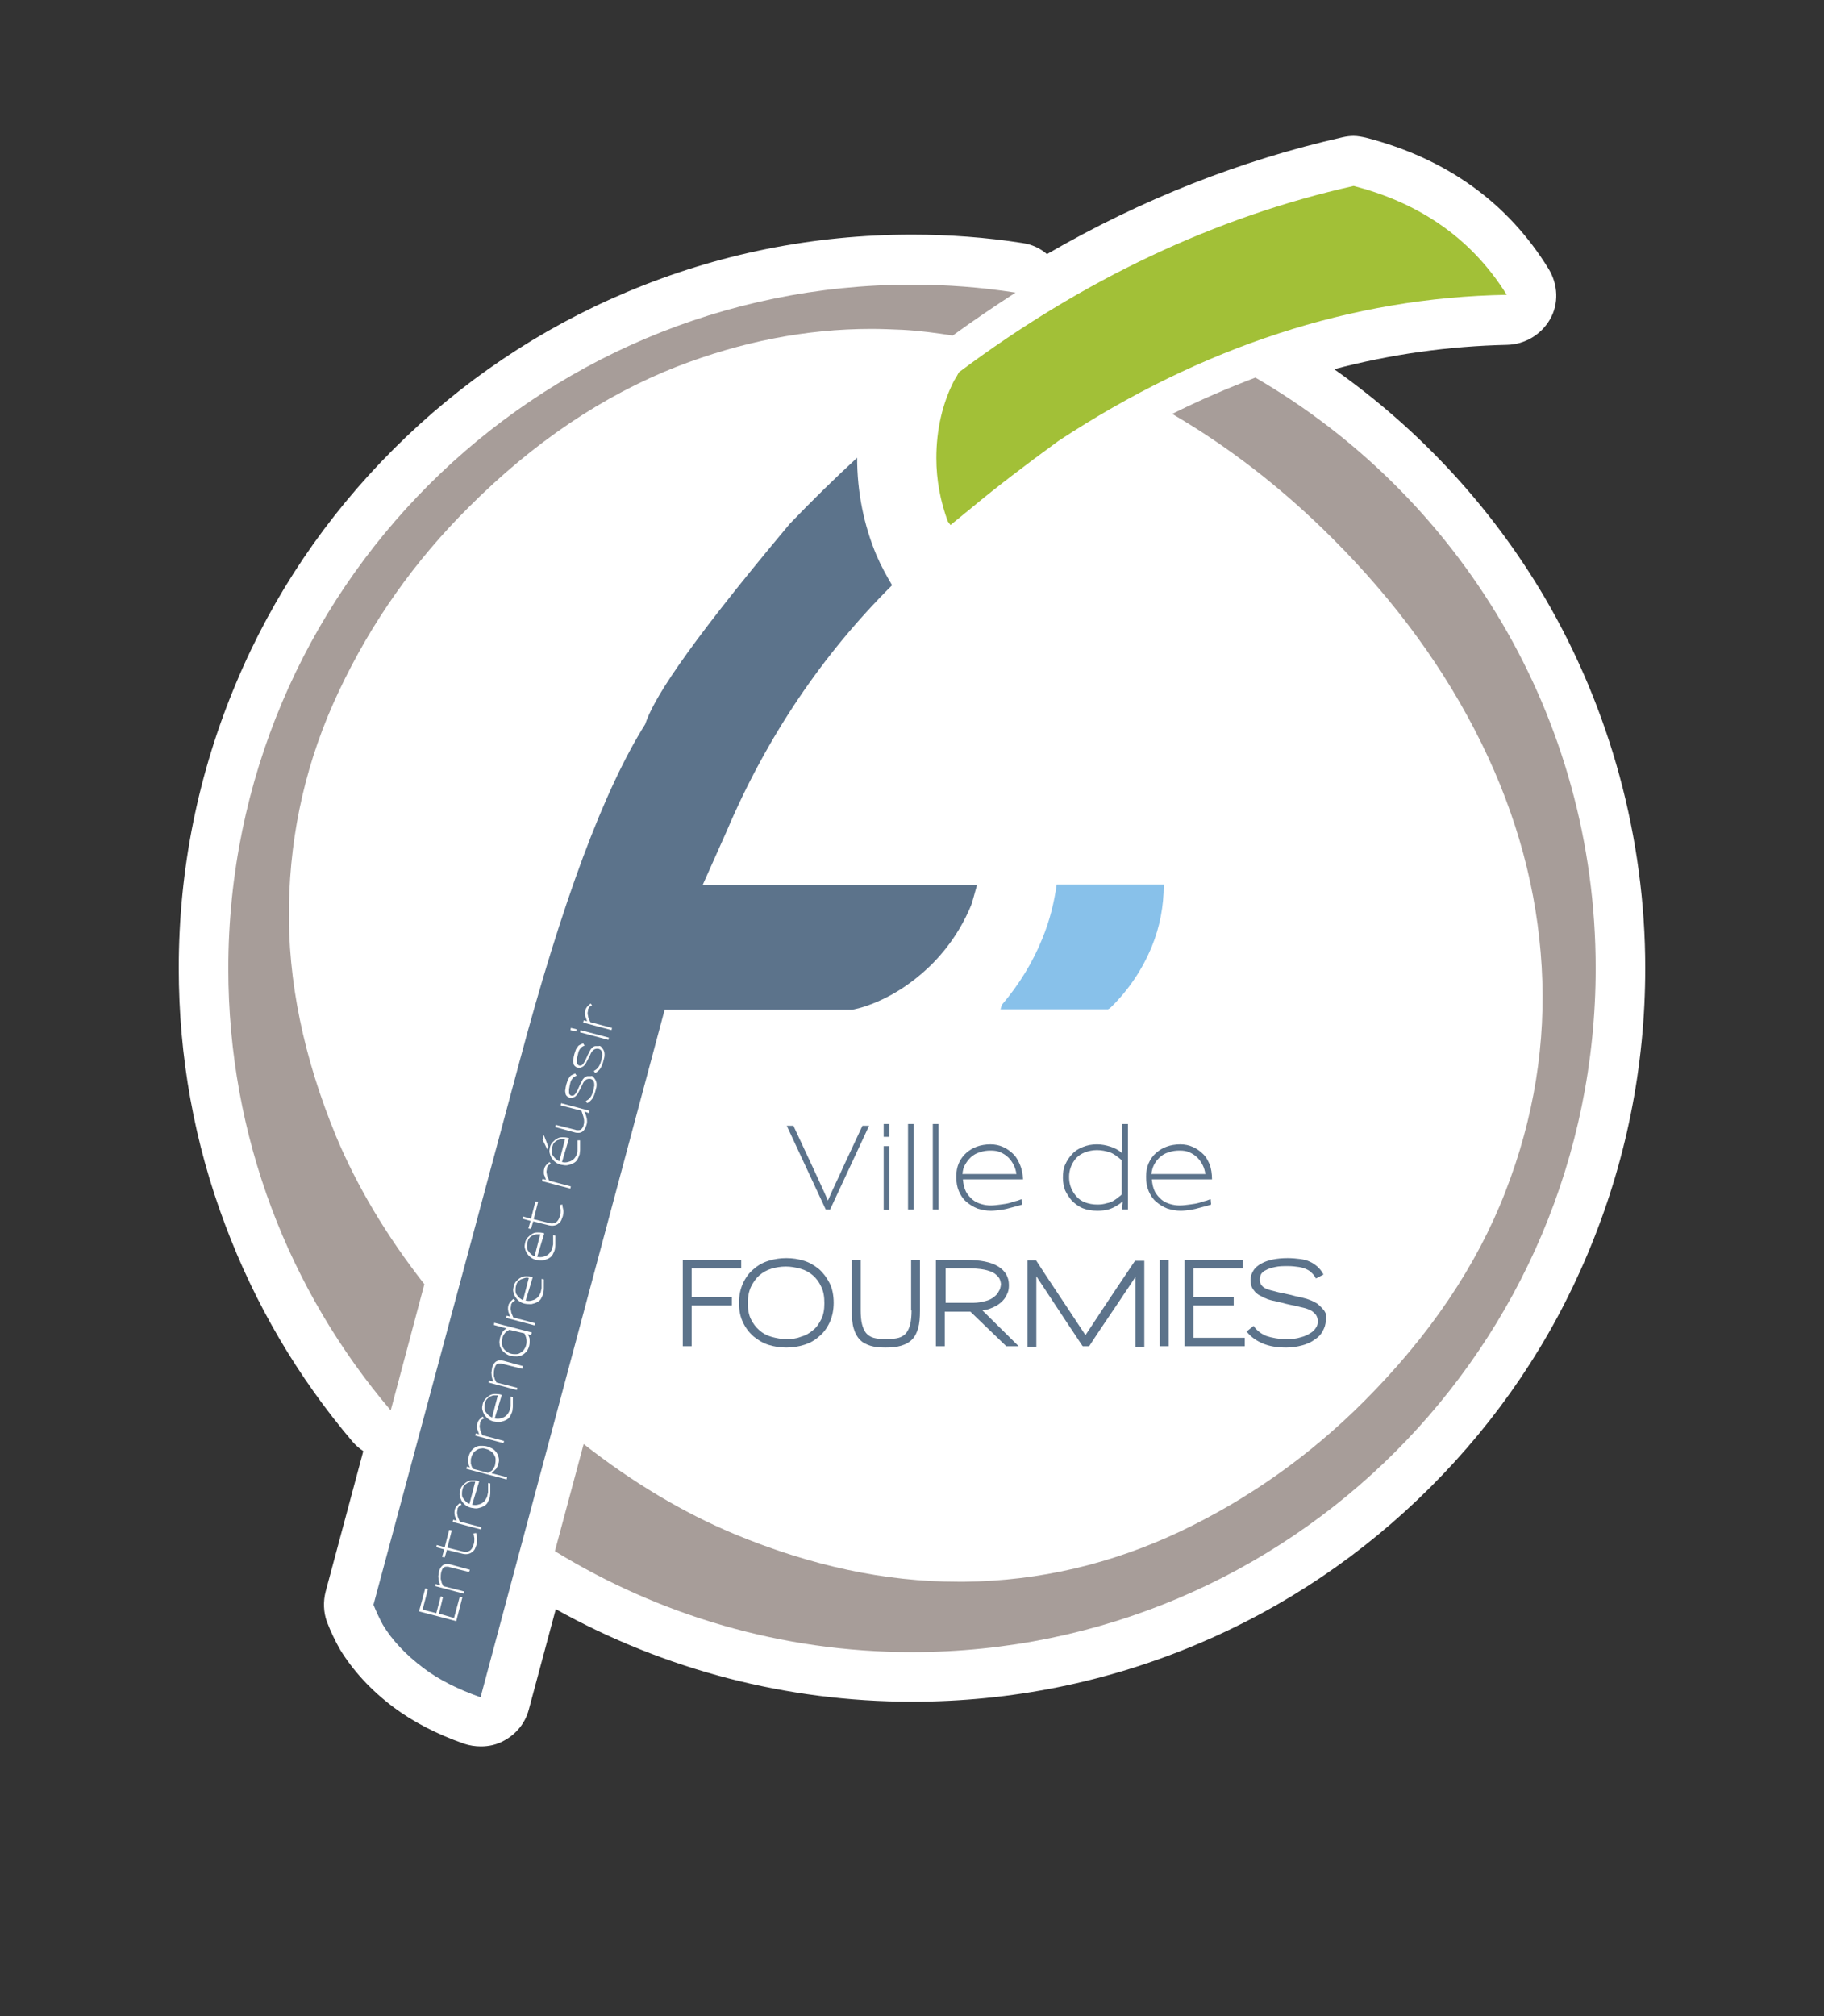<svg xmlns="http://www.w3.org/2000/svg" xmlns:xlink="http://www.w3.org/1999/xlink" id="logo_mixte" x="0px" y="0px" viewBox="0 0 412.2 455.4" style="enable-background:new 0 0 412.2 455.4;" xml:space="preserve"><rect x="0" y="0" width="412.2" height="455.4" fill="#333333" stroke="none"/>	<style type="text/css">	.st0{fill:none;}	.st1{fill:#FFFFFF;}	.st2{fill:#A79D99;}	.st3{fill:#5C738B;}	.st4{fill:#88C1EA;}	.st5{fill:#A2C037;}</style>	<polygon class="st0" points="0,117.3 121.3,0 58,0 0,56 "></polygon><path id="cartouche" class="st1" d="M349.1,135c-12-20.4-28.3-38-47.6-51.6c12.9-3.4,25.9-5.2,39.1-5.5c4-0.1,7.7-2.3,9.7-5.8 s1.8-7.8-0.3-11.3c-9.2-15-23.1-25-41.3-29.7c-0.9-0.2-1.9-0.4-2.8-0.4c-0.8,0-1.6,0.1-2.5,0.3c-23,5.2-45.4,14-66.8,26.4 c-1.5-1.3-3.4-2.2-5.5-2.5c-8.3-1.3-16.7-1.9-25-1.9c-22.4,0-44.1,4.4-64.5,13c-19.7,8.3-37.5,20.3-52.7,35.5s-27.2,32.9-35.5,52.7 c-8.6,20.4-13,42.1-13,64.5c0,20,3.5,39.5,10.5,58c6.7,17.9,16.4,34.4,28.8,49c0.7,0.8,1.5,1.5,2.4,2.1l-8.5,31.7 c-0.6,2.3-0.5,4.7,0.3,6.9c0.9,2.3,1.9,4.4,3,6.3c2.9,4.7,6.9,9.1,12.1,13c4.3,3.2,9.6,6,15.9,8.2c1.2,0.4,2.5,0.6,3.8,0.6 c1.8,0,3.6-0.4,5.2-1.3c2.8-1.5,4.8-4,5.6-7l6.1-22.7c24.6,13.7,52.2,20.9,80.5,20.9c22.4,0,44.1-4.4,64.5-13 c19.7-8.3,37.5-20.3,52.7-35.5s27.2-32.9,35.5-52.7c8.6-20.4,13-42.1,13-64.5C371.8,189.3,363.9,160.3,349.1,135z"></path><g id="cercle_1_">	<path id="gris_3_" class="st2" d="M206.1,64.3c-85.3,0-154.5,69.2-154.5,154.5c0,38.1,13.8,72.9,36.7,99.8l7.6-28.5  c-8.6-11-15.2-22.1-19.9-33.3c-7.4-17.9-11-35.3-10.7-52.2s4-33.1,11.3-48.5c7.3-15.5,17.1-29.4,29.4-41.6  c14.6-14.6,30.2-25.1,47-31.7c14.5-5.6,29.1-8.5,43.9-8.5c2.3,0,4.6,0.1,7,0.2c3.8,0.2,7.6,0.7,11.4,1.3c4.7-3.4,9.4-6.6,14.2-9.7  C221.8,64.9,214,64.3,206.1,64.3"></path>	<path id="gris_2_" class="st2" d="M283.7,85.3c-6.3,2.4-12.6,5.1-18.8,8.2c12.7,7.4,24.8,16.7,36.3,28.2  c14.3,14.3,25.5,29.7,33.6,46.2s12.6,33.3,13.6,50.5c1,17.1-1.7,34.1-8.2,50.8c-6.5,16.8-17.2,32.6-32,47.4  c-12.3,12.3-26.2,22.1-41.6,29.4c-15.5,7.3-31.7,11.1-48.5,11.3c-0.6,0-1.1,0-1.7,0c-16.4,0-33.2-3.6-50.5-10.8  c-11.5-4.8-22.9-11.6-34-20.3l-6.5,24.2c23.5,14.4,51.1,22.8,80.7,22.8c85.3,0,154.5-69.2,154.5-154.5  C360.6,161.8,329.7,112,283.7,85.3"></path></g><g id="ville_de_fourmies_1_">	<path class="st3" d="M187.6,273.2l8.8-18.9h-1.5l-4.2,9c-0.6,1.3-1.2,2.7-1.8,3.9c-0.6,1.3-1.2,2.6-1.8,4c-0.6-1.4-1.2-2.7-1.8-4  s-1.2-2.6-1.8-3.9l-4.2-9h-1.5l8.8,18.9H187.6z"></path>	<rect x="199.7" y="258.9" class="st3" width="1.3" height="14.4"></rect>	<rect x="199.7" y="253.9" class="st3" width="1.3" height="2.9"></rect>	<rect x="205.2" y="253.9" class="st3" width="1.3" height="19.3"></rect>	<rect x="210.8" y="253.9" class="st3" width="1.3" height="19.3"></rect>	<path class="st3" d="M230.5,263.1c-0.4-0.9-0.8-1.7-1.4-2.3c-0.7-0.7-1.5-1.3-2.4-1.7c-0.9-0.4-1.8-0.6-2.9-0.6  c-1.1,0-2.2,0.2-3,0.5c-0.9,0.3-1.7,0.8-2.4,1.4s-1.3,1.4-1.7,2.3s-0.6,1.9-0.6,3.1c0,1.3,0.2,2.4,0.6,3.3c0.4,0.9,0.9,1.7,1.6,2.3  c0.8,0.7,1.6,1.2,2.6,1.6c1,0.3,2,0.5,3,0.5c0.7,0,1.4-0.1,2.3-0.2c0.8-0.1,1.6-0.3,2.3-0.5s1.6-0.4,2.5-0.7l-0.1-1.2  c-0.1,0-0.4,0.1-0.9,0.3c-0.5,0.1-1.1,0.3-1.7,0.5c-0.7,0.2-1.4,0.3-2.2,0.4s-1.5,0.2-2.2,0.2s-1.4-0.1-2.1-0.3  c-0.7-0.2-1.4-0.5-2-1s-1.1-1.1-1.5-1.8c-0.4-0.8-0.6-1.7-0.7-2.8h13.6C231.1,265.1,230.9,264,230.5,263.1z M217.5,265.1  c0.1-0.7,0.2-1.4,0.6-2c0.3-0.6,0.8-1.2,1.3-1.7c0.6-0.5,1.2-0.9,2-1.1c0.8-0.3,1.6-0.4,2.5-0.4c0.8,0,1.6,0.1,2.2,0.4  c0.7,0.3,1.3,0.7,1.8,1.2s0.9,1.1,1.2,1.7s0.5,1.3,0.6,2h-12.2L217.5,265.1L217.5,265.1z"></path>	<path class="st3" d="M242.2,271.2c0.7,0.7,1.5,1.3,2.4,1.7c1,0.4,2.1,0.6,3.4,0.6c1,0,1.8-0.1,2.5-0.3c0.7-0.2,1.3-0.5,1.8-0.8  s1-0.6,1.2-0.9l0.2-0.1c0,0.2,0,0.5-0.1,0.8c0,0.3,0,0.5,0,0.7s0,0.3,0,0.3h1.3v-19.3h-1.3v6.6c-0.8-0.7-1.7-1.2-2.7-1.5  s-1.9-0.5-3-0.5c-1.2,0-2.2,0.2-3.2,0.6s-1.8,0.9-2.4,1.6c-0.7,0.7-1.2,1.5-1.6,2.4c-0.4,0.9-0.5,1.9-0.5,3c0,1,0.2,1.9,0.5,2.8  C241.1,269.7,241.6,270.5,242.2,271.2z M242,263.6c0.3-0.8,0.7-1.4,1.2-2c0.6-0.6,1.2-1,2-1.3s1.7-0.5,2.7-0.5s2,0.2,2.9,0.5  s1.8,1,2.7,1.8v7.7c-0.1,0.1-0.2,0.2-0.3,0.3c-0.1,0.1-0.3,0.2-0.4,0.3c-0.2,0.1-0.3,0.3-0.5,0.4s-0.4,0.3-0.6,0.4  c-0.5,0.3-1,0.5-1.6,0.6c-0.6,0.2-1.3,0.3-2.1,0.3l0,0c-1.1,0-2-0.2-2.8-0.5s-1.5-0.8-2-1.4s-0.9-1.2-1.2-2s-0.4-1.5-0.4-2.4  C241.6,265.2,241.7,264.4,242,263.6z"></path>	<path class="st3" d="M271.2,272.8c0.7-0.2,1.6-0.4,2.5-0.7l-0.1-1.2c-0.1,0-0.4,0.1-0.9,0.3c-0.5,0.1-1.1,0.3-1.7,0.5  c-0.7,0.2-1.4,0.3-2.2,0.4c-0.8,0.1-1.5,0.2-2.2,0.2s-1.4-0.1-2.1-0.3c-0.7-0.2-1.4-0.5-2-1s-1.1-1.1-1.5-1.8  c-0.4-0.8-0.6-1.7-0.7-2.8h13.6c0-1.3-0.2-2.4-0.5-3.3c-0.4-0.9-0.8-1.7-1.4-2.3c-0.7-0.7-1.5-1.3-2.4-1.7  c-0.9-0.4-1.8-0.6-2.9-0.6s-2.2,0.2-3,0.5c-0.9,0.3-1.7,0.8-2.4,1.4c-0.7,0.6-1.3,1.4-1.7,2.3c-0.4,0.9-0.6,1.9-0.6,3.1  c0,1.3,0.2,2.4,0.6,3.3s0.9,1.7,1.6,2.3c0.8,0.7,1.6,1.2,2.6,1.6c1,0.3,2,0.5,3,0.5c0.7,0,1.4-0.1,2.3-0.2  C269.7,273.2,270.5,273,271.2,272.8z M260.8,263.1c0.3-0.6,0.8-1.2,1.3-1.7c0.6-0.5,1.2-0.9,2-1.1c0.8-0.3,1.6-0.4,2.5-0.4  c0.8,0,1.6,0.1,2.2,0.4c0.7,0.3,1.3,0.7,1.8,1.2s0.9,1.1,1.2,1.7c0.3,0.6,0.5,1.3,0.6,2h-12.2C260.3,264.4,260.5,263.7,260.8,263.1  z"></path>	<polygon class="st3" points="156.3,286.5 167.5,286.5 167.5,284.6 154.3,284.6 154.3,304.1 156.3,304.1 156.3,294.9 165.4,294.9   165.4,293 156.3,293  "></polygon>	<path class="st3" d="M185.1,286.7c-1-0.8-2.1-1.5-3.4-1.9c-1.3-0.4-2.6-0.6-4-0.6s-2.7,0.2-4,0.6s-2.4,1-3.4,1.9  c-1,0.8-1.8,1.9-2.4,3.2c-0.6,1.3-0.9,2.8-0.9,4.4l0,0c0,1.7,0.3,3.2,0.9,4.4c0.6,1.3,1.4,2.3,2.4,3.2c1,0.8,2.1,1.5,3.4,1.9  c1.3,0.4,2.6,0.6,4,0.6s2.7-0.2,4-0.6s2.4-1,3.4-1.9c1-0.8,1.8-1.9,2.4-3.2l-0.3-0.1l0.3,0.1c0.6-1.3,0.9-2.8,0.9-4.4  c0-1.7-0.3-3.2-0.9-4.4C186.9,288.7,186.1,287.6,185.1,286.7z M177.7,302.5c-1.1,0-2.2-0.2-3.3-0.5s-2-0.8-2.8-1.5  s-1.4-1.5-1.9-2.5s-0.7-2.2-0.7-3.6s0.2-2.6,0.7-3.7c0.5-1,1.1-1.9,1.9-2.6c0.8-0.7,1.7-1.2,2.7-1.5s2.1-0.5,3.3-0.5l0,0  c1.1,0,2.2,0.2,3.3,0.5s2,0.8,2.8,1.5s1.4,1.5,1.9,2.6c0.5,1,0.7,2.2,0.7,3.7c0,1.4-0.2,2.6-0.7,3.6s-1.1,1.9-1.9,2.5  c-0.8,0.7-1.7,1.2-2.8,1.5C179.9,302.4,178.9,302.5,177.7,302.5z"></path>	<path class="st3" d="M206,296c0,1.2-0.1,2.3-0.3,3.1c-0.2,0.8-0.5,1.5-0.9,2s-1,0.9-1.7,1.1s-1.7,0.3-2.9,0.3s-2.1-0.1-2.8-0.3  c-0.7-0.2-1.3-0.6-1.7-1.1s-0.7-1.2-0.9-2s-0.3-1.9-0.3-3.1v-11.4h-2v11.5c0,1.5,0.1,2.9,0.4,3.9c0.3,1.1,0.8,2,1.4,2.6  c0.6,0.7,1.5,1.1,2.4,1.4c1,0.3,2.1,0.4,3.4,0.4c1.3,0,2.5-0.1,3.5-0.4s1.8-0.7,2.5-1.4c0.7-0.7,1.1-1.6,1.4-2.6l-0.3-0.1l0.3,0.1  c0.3-1.1,0.4-2.4,0.4-3.9v-11.5h-2V296H206z"></path>	<path class="st3" d="M224,295.5c0.8-0.3,1.5-0.7,2.1-1.2s1.1-1.1,1.4-1.8c0.4-0.7,0.5-1.4,0.5-2.2c0-1.8-0.8-3.2-2.4-4.2  c-1.6-1-4-1.5-7.3-1.5h-6.8v19.5h2v-7.8h5.8l8.1,7.8h0.1h2.7L222,296C222.7,295.9,223.4,295.8,224,295.5z M225.7,291.7  c-0.2,0.5-0.6,0.9-1.1,1.3s-1.1,0.7-1.9,0.9c-0.8,0.2-1.7,0.4-2.7,0.4h-6.3v-7.8h4.6c1.7,0,3.1,0.1,4.1,0.3c1,0.2,1.8,0.5,2.4,0.9  c0.5,0.4,0.9,0.8,1.1,1.2c0.2,0.5,0.3,0.9,0.3,1.3C226.1,290.8,226,291.3,225.7,291.7z"></path>	<path class="st3" d="M256.5,284.8c-2.8,4.2-5.2,7.7-7.1,10.6c-1.7,2.6-3.1,4.7-4.1,6.2c-1-1.5-2.4-3.6-4.1-6.2  c-1.9-2.9-4.3-6.4-7-10.6l-0.1-0.1h-1.9v19.5h2v-0.3c0-4,0-7.3,0-10.1c0-2.2,0-4,0-5.5c1,1.5,2.2,3.3,3.7,5.6  c1.8,2.7,4,6.1,6.7,10.1l0.1,0.1h1.4l0.1-0.1c2.6-4,4.9-7.3,6.7-10c1.5-2.3,2.8-4.1,3.7-5.6c0,1.5,0,3.3,0,5.5c0,2.7,0,6.1,0,10.1  v0.3h0.3h1.7v-19.5h-1.9H256.5z"></path>	<polygon class="st3" points="262.1,304.1 262.4,304.1 264.1,304.1 264.1,284.6 262.1,284.6  "></polygon>	<polygon class="st3" points="269.7,294.9 278.8,294.9 278.8,293 269.7,293 269.7,286.5 280.9,286.5 280.9,284.6 267.7,284.6   267.7,304.1 268,304.1 281.3,304.1 281.3,302.2 269.7,302.2  "></polygon>	<path class="st3" d="M299.2,296c-0.5-0.6-1-1.1-1.5-1.5l0,0c-0.3-0.2-0.7-0.4-1.1-0.6s-0.8-0.3-1.3-0.5c-0.5-0.1-1-0.3-1.6-0.4  s-1.3-0.3-2.1-0.5l0,0c-0.9-0.2-1.7-0.4-2.3-0.5c-0.6-0.1-1.1-0.3-1.6-0.4c-0.4-0.1-0.8-0.2-1.1-0.3c-0.3-0.1-0.5-0.2-0.7-0.3  c-0.4-0.2-0.7-0.5-0.9-0.8c-0.2-0.3-0.3-0.7-0.3-1.2c0-0.4,0.1-0.8,0.3-1.2c0.2-0.3,0.6-0.7,1.1-0.9l0,0c0.5-0.3,1.2-0.5,2.1-0.7  s1.8-0.2,2.9-0.2c0.9,0,1.7,0.1,2.4,0.2c0.7,0.1,1.3,0.3,1.7,0.5c0.5,0.2,0.9,0.5,1.2,0.8c0.3,0.3,0.6,0.6,0.8,1l0.2,0.3l1.7-0.9  l-0.2-0.3c-0.3-0.6-0.7-1-1.2-1.5c-0.5-0.4-1-0.8-1.7-1.1c-0.6-0.3-1.4-0.5-2.2-0.6c-0.8-0.1-1.8-0.2-2.8-0.2  c-1.2,0-2.3,0.1-3.3,0.3c-1,0.2-1.9,0.5-2.6,0.9l0,0l0,0l0,0l0,0c-0.8,0.4-1.5,1-1.9,1.7s-0.6,1.3-0.6,2c0,0.9,0.2,1.7,0.7,2.3  c0.4,0.6,0.9,1,1.5,1.3c0.2,0.1,0.5,0.2,0.7,0.4c0.3,0.1,0.6,0.2,1,0.4c0.4,0.1,0.9,0.3,1.6,0.4c0.6,0.2,1.4,0.3,2.4,0.6  c0.9,0.2,1.7,0.4,2.4,0.5c0.6,0.2,1.2,0.3,1.6,0.4s0.8,0.2,1,0.3c0.3,0.1,0.5,0.2,0.7,0.3c0.4,0.2,0.7,0.5,1.1,0.9  c0.3,0.4,0.5,0.9,0.5,1.6c0,0.5-0.1,1-0.4,1.4c-0.3,0.5-0.7,0.9-1.2,1.2l0,0c-0.6,0.4-1.4,0.8-2.3,1c-0.9,0.3-1.9,0.4-3.1,0.4  c-1.9,0-3.4-0.3-4.6-0.7c-1.2-0.5-2.1-1.2-2.7-2l-0.2-0.3l-1.6,1.3l0.2,0.2c0.9,1.1,2.1,1.9,3.5,2.5s3.2,0.9,5.3,0.9  c1.3,0,2.5-0.2,3.6-0.5s2-0.7,2.8-1.3l0,0l0,0l0,0l0,0c0.8-0.5,1.4-1.1,1.8-1.9c0.4-0.7,0.7-1.5,0.7-2.4  C299.9,297.5,299.7,296.7,299.2,296z"></path></g><path id="f" class="st3" d="M164.2,187.8c9-21.2,21.6-39.9,37.4-55.6c-1.3-2.2-2.5-4.4-3.5-6.7c-2.9-6.9-4.4-14.4-4.4-22.1 c-5.1,4.7-10.1,9.6-15.2,14.9c-25,29.8-31,40.2-32.7,45.3c-9.3,14.8-18.7,39.9-28.5,76.6L84.4,362.5c0.6,1.5,1.3,3,2.1,4.5 c2.1,3.5,5.2,6.8,9.2,9.8c3.4,2.6,7.8,4.8,12.9,6.6l41.6-155.3h42.4c0.9-0.2,1.8-0.4,2.7-0.7c5.5-1.8,10.6-5,15.2-9.5 c3.9-3.9,6.9-8.4,9-13.5c0.1-0.2,0.1-0.4,0.2-0.6l1.1-3.9h-62L164.2,187.8z"></path><g id="entreprendre_et_r&#xE9;ussir_1_">	<polygon class="st1" points="103.1,366.2 94.7,364 96.1,358.8 96.7,359 95.5,363.6 98.6,364.4 99.6,360.6 100.1,360.8 99.2,364.5   102.6,365.5 103.9,360.7 104.5,360.8  "></polygon>	<path class="st1" d="M106,355.1l-4.4-1.1c-0.2-0.1-0.4-0.1-0.6-0.1s-0.4,0-0.6,0.1s-0.3,0.2-0.4,0.4c-0.1,0.2-0.2,0.4-0.3,0.8  c-0.1,0.4-0.1,0.9-0.1,1.4c0,0.1,0,0.2,0.1,0.4c0,0.1,0.1,0.3,0.1,0.5c0.1,0.2,0.1,0.3,0.2,0.4s0.1,0.3,0.2,0.4l4.7,1.2l-0.1,0.5  l-6.4-1.7l0.1-0.5c0,0,0.1,0,0.2,0.1c0.1,0,0.2,0.1,0.4,0.1c0.2,0,0.3,0.1,0.4,0.1c-0.2-0.5-0.4-1-0.4-1.5c0-0.3-0.1-0.6,0-0.8  c0-0.3,0.1-0.5,0.1-0.8c0.2-0.7,0.5-1.2,1-1.5c0.2-0.1,0.5-0.2,0.7-0.2c0.3,0,0.5,0,0.9,0.1l4.4,1.2L106,355.1z"></path>	<path class="st1" d="M107.8,347.5c0.1,0.4,0,0.9-0.1,1.4c-0.1,0.3-0.2,0.5-0.3,0.8c-0.1,0.3-0.3,0.6-0.6,0.8  c-0.2,0.2-0.5,0.4-0.9,0.5s-0.8,0.1-1.3,0l-3.6-0.9l-0.5,1.7l-0.6-0.1l0.5-1.7l-1.8-0.5l0.1-0.5l1.8,0.5l1-3.9l0.6,0.1l-1,3.9  l3.6,0.9c0.4,0.1,0.7,0.1,1,0s0.5-0.2,0.7-0.4c0.2-0.2,0.3-0.4,0.4-0.6c0.1-0.3,0.2-0.5,0.3-0.8c0.1-0.4,0.1-0.8,0.1-1.2  c-0.1-0.4-0.1-0.8-0.2-1.1l0.6-0.1C107.7,346.7,107.8,347.1,107.8,347.5z"></path>	<path class="st1" d="M104.3,339.9c-0.2,0.1-0.3,0.2-0.4,0.2c-0.1,0.1-0.2,0.1-0.2,0.2c-0.1,0.1-0.1,0.2-0.2,0.3  c-0.1,0.1-0.1,0.2-0.1,0.4c0,0.2-0.1,0.4-0.1,0.6s0,0.4,0.1,0.7c0,0.2,0.1,0.5,0.2,0.7s0.2,0.5,0.3,0.7l4.9,1.3l-0.1,0.5l-6.4-1.7  l0.1-0.5l0.8,0.2c-0.1-0.2-0.2-0.4-0.2-0.5c-0.1-0.2-0.1-0.4-0.2-0.5c0-0.2-0.1-0.5-0.1-0.7s0-0.5,0.1-0.8c0-0.2,0.1-0.3,0.2-0.5  s0.2-0.3,0.3-0.4c0.1-0.1,0.2-0.2,0.3-0.3c0.1-0.1,0.2-0.2,0.4-0.3L104.3,339.9z"></path>	<path class="st1" d="M106.7,339.9c0.5,0.1,0.9,0.1,1.3,0s0.7-0.2,1-0.4c0.3-0.2,0.5-0.4,0.7-0.7c0.2-0.3,0.3-0.5,0.4-0.8  s0.1-0.6,0.2-0.9c0-0.3,0-0.6,0-0.9s0-0.6,0-0.8c0-0.2,0-0.4,0-0.4l0.5,0.1c0,0.4,0,0.8,0,1.1c0,0.3,0,0.7,0,1c0,0.4-0.1,0.7-0.1,1  c-0.1,0.4-0.3,0.8-0.5,1.2c-0.2,0.4-0.6,0.7-1,0.9c-0.4,0.2-0.8,0.3-1.2,0.4c-0.4,0.1-1,0-1.5-0.1s-0.9-0.3-1.3-0.6  c-0.4-0.3-0.6-0.6-0.9-1c-0.2-0.4-0.3-0.7-0.4-1.1s0-0.8,0.1-1.3c0.1-0.4,0.3-0.8,0.6-1.1c0.3-0.3,0.6-0.6,1-0.8  c0.3-0.2,0.7-0.3,1.2-0.3c0.4,0,0.9,0,1.5,0.2L106.7,339.9z M106.5,334.7c-0.3,0-0.6,0.2-0.9,0.3c-0.3,0.2-0.5,0.4-0.7,0.6  s-0.3,0.5-0.4,0.9s-0.1,0.7-0.1,1.1c0,0.3,0.1,0.7,0.3,0.9c0.2,0.3,0.4,0.5,0.6,0.7s0.5,0.4,0.8,0.5l1.3-5  C107.2,334.7,106.8,334.7,106.5,334.7z"></path>	<path class="st1" d="M111.2,327.2c0.4,0.2,0.7,0.5,1,0.9c0.2,0.3,0.4,0.7,0.5,1.2c0.1,0.4,0.1,0.9-0.1,1.4c0,0.2-0.1,0.4-0.2,0.6  s-0.2,0.5-0.5,0.7c-0.1,0.1-0.2,0.2-0.4,0.4c-0.1,0.1-0.3,0.2-0.4,0.4l3.5,0.9l-0.1,0.5l-9.1-2.4l0.1-0.5l0.7,0.2  c-0.1-0.1-0.1-0.3-0.2-0.4c-0.1-0.2-0.1-0.3-0.1-0.5c-0.1-0.2-0.1-0.5-0.1-0.8s0.1-0.5,0.1-0.8c0.3-1,0.8-1.7,1.6-2.1  c0.3-0.2,0.7-0.3,1.1-0.3s0.9,0,1.3,0.1C110.4,326.8,110.8,327,111.2,327.2z M108.8,327.2c-0.3,0-0.7,0.1-1,0.3  c-0.3,0.2-0.6,0.4-0.8,0.7c-0.2,0.3-0.4,0.6-0.5,1.1c-0.1,0.2-0.1,0.4-0.1,0.6s0,0.4,0,0.7c0.1,0.4,0.2,0.8,0.5,1.2l3.4,0.9  c0.3-0.2,0.5-0.3,0.7-0.4s0.3-0.3,0.4-0.4s0.2-0.3,0.3-0.5c0.1-0.2,0.2-0.4,0.2-0.7c0.1-0.4,0.1-0.7,0.1-1.1s-0.2-0.7-0.4-1.1  c-0.2-0.3-0.4-0.5-0.7-0.7c-0.3-0.2-0.6-0.4-1.1-0.5C109.5,327.2,109.1,327.1,108.8,327.2z"></path>	<path class="st1" d="M109.4,320.4c-0.2,0.1-0.3,0.2-0.4,0.2c-0.1,0.1-0.2,0.1-0.2,0.2c-0.1,0.1-0.1,0.2-0.2,0.3  c-0.1,0.1-0.1,0.2-0.1,0.4c0,0.2-0.1,0.4-0.1,0.6s0,0.4,0.1,0.7c0,0.2,0.1,0.5,0.2,0.7s0.2,0.5,0.3,0.7l4.9,1.3l-0.1,0.5l-6.4-1.7  l0.1-0.5l0.8,0.2c-0.1-0.2-0.2-0.4-0.2-0.5c-0.1-0.2-0.1-0.4-0.2-0.5c-0.1-0.2-0.1-0.5-0.1-0.7s0-0.5,0.1-0.8  c0-0.2,0.1-0.3,0.2-0.5s0.2-0.3,0.3-0.4c0.1-0.1,0.2-0.2,0.3-0.3c0.1-0.1,0.2-0.2,0.4-0.3L109.4,320.4z"></path>	<path class="st1" d="M111.8,320.4c0.5,0.1,0.9,0.1,1.3,0s0.7-0.2,1-0.4c0.3-0.2,0.5-0.4,0.7-0.7c0.2-0.3,0.3-0.5,0.4-0.8  s0.1-0.6,0.2-0.9c0-0.3,0-0.6,0-0.9s0-0.6,0-0.8c0-0.2,0-0.4,0-0.4l0.5,0.1c0,0.4,0,0.8,0,1.1c0,0.3,0,0.7,0,1c0,0.4-0.1,0.7-0.1,1  c-0.1,0.4-0.3,0.8-0.5,1.2c-0.2,0.4-0.6,0.7-1,0.9c-0.4,0.2-0.8,0.3-1.2,0.4c-0.4,0.1-1,0-1.5-0.1s-0.9-0.3-1.3-0.6  c-0.4-0.3-0.6-0.6-0.9-1c-0.2-0.4-0.3-0.7-0.4-1.1s0-0.8,0.1-1.3c0.1-0.4,0.3-0.8,0.6-1.1c0.3-0.3,0.6-0.6,1-0.8  c0.3-0.2,0.7-0.3,1.2-0.3c0.4,0,0.9,0,1.5,0.2L111.8,320.4z M111.6,315.2c-0.3,0-0.6,0.2-0.9,0.3c-0.3,0.2-0.5,0.4-0.7,0.6  s-0.3,0.5-0.4,0.9s-0.1,0.7-0.1,1.1c0,0.3,0.1,0.7,0.3,0.9c0.2,0.3,0.4,0.5,0.6,0.7c0.3,0.2,0.5,0.4,0.8,0.5l1.3-5  C112.3,315.2,111.9,315.2,111.6,315.2z"></path>	<path class="st1" d="M118,309.2l-4.4-1.1c-0.2-0.1-0.4-0.1-0.6-0.1s-0.4,0-0.6,0.1s-0.3,0.2-0.4,0.4c-0.1,0.2-0.2,0.4-0.3,0.8  c-0.1,0.4-0.1,0.9-0.1,1.4c0,0.1,0,0.2,0.1,0.4c0,0.1,0.1,0.3,0.1,0.4c0.1,0.2,0.1,0.3,0.2,0.4s0.1,0.3,0.2,0.4l4.7,1.2l-0.1,0.5  l-6.4-1.7l0.1-0.5c0,0,0.1,0,0.2,0.1c0.1,0,0.2,0.1,0.4,0.1c0.2,0,0.3,0.1,0.4,0.1c-0.2-0.5-0.4-1-0.4-1.5c0-0.3-0.1-0.6,0-0.8  c0-0.3,0.1-0.5,0.1-0.8c0.2-0.7,0.5-1.2,1-1.5c0.2-0.1,0.5-0.2,0.7-0.2c0.3,0,0.5,0,0.9,0.1l4.4,1.2L118,309.2z"></path>	<path class="st1" d="M120,301.6L120,301.6c-0.2,0-0.3-0.1-0.4-0.1s-0.2-0.1-0.3-0.1v0.1c0.1,0.1,0.2,0.3,0.3,0.6  c0.1,0.2,0.1,0.5,0.1,0.8s0,0.7-0.1,1.1c-0.1,0.5-0.4,1-0.6,1.3c-0.3,0.3-0.6,0.6-1,0.8c-0.4,0.2-0.8,0.3-1.2,0.3  c-0.4,0-0.9,0-1.3-0.1c-0.5-0.1-0.9-0.3-1.3-0.6c-0.4-0.3-0.7-0.6-0.9-0.9c-0.2-0.4-0.4-0.7-0.4-1.2c-0.1-0.4,0-0.9,0.1-1.4  c0.1-0.4,0.3-0.8,0.5-1.2c0.2-0.4,0.6-0.7,1-0.9l-2.9-0.8l0.1-0.5l8.5,2.2L120,301.6z M115.1,300.4c-0.5,0.3-0.9,0.5-1.1,0.9  c-0.3,0.3-0.4,0.7-0.5,1.1s-0.1,0.8-0.1,1.2c0.1,0.4,0.2,0.7,0.4,1c0.2,0.3,0.4,0.5,0.7,0.7c0.3,0.2,0.6,0.4,1,0.5s0.7,0.1,1.1,0.1  s0.7-0.1,1-0.3c0.3-0.2,0.6-0.4,0.8-0.7c0.2-0.3,0.4-0.6,0.5-1.1l0,0c0.1-0.3,0.1-0.6,0.1-0.9s-0.1-0.5-0.1-0.7  c0-0.1-0.1-0.2-0.1-0.3c0-0.1-0.1-0.2-0.1-0.3c0-0.1-0.1-0.1-0.1-0.2l-0.1-0.2L115.1,300.4z"></path>	<path class="st1" d="M116.4,293.8c-0.2,0.1-0.3,0.2-0.4,0.2c-0.1,0.1-0.2,0.1-0.2,0.2c-0.1,0.1-0.1,0.2-0.2,0.3  c-0.1,0.1-0.1,0.2-0.1,0.4c0,0.2-0.1,0.4-0.1,0.6s0,0.4,0.1,0.7c0,0.2,0.1,0.5,0.2,0.7s0.2,0.5,0.3,0.7l4.9,1.3l-0.1,0.5l-6.4-1.7  l0.1-0.5l0.8,0.2c-0.1-0.2-0.2-0.4-0.2-0.5c-0.1-0.2-0.1-0.4-0.2-0.5c0-0.2-0.1-0.5-0.1-0.7s0-0.5,0.1-0.8c0-0.2,0.1-0.3,0.2-0.5  s0.2-0.3,0.3-0.4c0.1-0.1,0.2-0.2,0.3-0.3c0.1-0.1,0.2-0.2,0.4-0.3L116.4,293.8z"></path>	<path class="st1" d="M118.8,293.8c0.5,0.1,0.9,0.1,1.3,0s0.7-0.2,1-0.4c0.3-0.2,0.5-0.4,0.7-0.7c0.2-0.3,0.3-0.5,0.4-0.8  s0.1-0.6,0.2-0.9c0-0.3,0-0.6,0-0.9s0-0.6,0-0.8c0-0.2,0-0.4,0-0.4l0.5,0.1c0,0.4,0,0.8,0,1.1c0,0.3,0,0.7,0,1c0,0.4-0.1,0.7-0.1,1  c-0.1,0.4-0.3,0.8-0.5,1.2c-0.2,0.4-0.6,0.7-1,0.9c-0.4,0.2-0.8,0.3-1.2,0.4c-0.4,0-1,0-1.5-0.1s-0.9-0.3-1.3-0.6  c-0.4-0.3-0.6-0.6-0.9-1c-0.2-0.4-0.3-0.7-0.4-1.1s0-0.8,0.1-1.3c0.1-0.4,0.3-0.8,0.6-1.1c0.3-0.3,0.6-0.6,1-0.8  c0.3-0.2,0.7-0.3,1.2-0.3c0.4,0,0.9,0,1.5,0.2L118.8,293.8z M118.6,288.7c-0.3,0.1-0.6,0.2-0.9,0.3c-0.3,0.2-0.5,0.3-0.7,0.6  c-0.2,0.2-0.3,0.5-0.4,0.9s-0.1,0.7-0.1,1.1c0,0.3,0.1,0.7,0.3,0.9c0.2,0.3,0.4,0.5,0.6,0.7c0.3,0.2,0.5,0.4,0.8,0.5l1.3-5  C119.2,288.6,118.9,288.6,118.6,288.7z"></path>	<path class="st1" d="M121.4,283.9c0.5,0.1,0.9,0.1,1.3,0s0.7-0.2,1-0.4c0.3-0.2,0.5-0.4,0.7-0.7c0.2-0.3,0.3-0.5,0.4-0.8  s0.1-0.6,0.2-0.9c0-0.3,0-0.6,0-0.9s0-0.6,0-0.8c0-0.2,0-0.4,0-0.4l0.5,0.1c0,0.4,0,0.8,0,1.1c0,0.3,0,0.6,0,1s-0.1,0.7-0.1,1  c-0.1,0.4-0.3,0.8-0.5,1.2c-0.2,0.4-0.6,0.7-1,0.9c-0.4,0.2-0.8,0.3-1.2,0.4c-0.4,0.1-1,0-1.5-0.1s-0.9-0.3-1.3-0.6  c-0.4-0.3-0.6-0.6-0.9-1c-0.2-0.4-0.3-0.7-0.4-1.1s0-0.8,0.1-1.3c0.1-0.4,0.3-0.8,0.6-1.1c0.3-0.3,0.6-0.6,1-0.8  c0.3-0.2,0.7-0.3,1.2-0.3c0.4,0,0.9,0,1.5,0.2L121.4,283.9z M121.2,278.8c-0.3,0.1-0.6,0.2-0.9,0.3c-0.3,0.2-0.5,0.3-0.7,0.6  c-0.2,0.2-0.3,0.5-0.4,0.9s-0.1,0.7-0.1,1.1c0,0.3,0.1,0.7,0.3,0.9c0.2,0.3,0.4,0.5,0.6,0.7c0.3,0.2,0.5,0.4,0.8,0.5l1.3-5  C121.8,278.8,121.5,278.8,121.2,278.8z"></path>	<path class="st1" d="M127.3,273.3c0.1,0.4,0,0.9-0.1,1.4c-0.1,0.3-0.2,0.5-0.3,0.8c-0.1,0.3-0.3,0.6-0.6,0.8  c-0.2,0.2-0.5,0.4-0.9,0.5s-0.8,0.1-1.3,0l-3.6-0.9l-0.5,1.7l-0.6-0.1l0.5-1.7l-1.8-0.5l0.1-0.5l1.8,0.5l1-3.9l0.6,0.1l-1,3.9  l3.6,0.9c0.4,0.1,0.7,0.1,1,0s0.5-0.2,0.7-0.4c0.2-0.2,0.3-0.4,0.4-0.6c0.1-0.3,0.2-0.5,0.3-0.8c0.1-0.4,0.1-0.8,0.1-1.2  c-0.1-0.4-0.1-0.8-0.2-1.1l0.6-0.1C127.1,272.5,127.2,272.9,127.3,273.3z"></path>	<path class="st1" d="M124.5,262.9c-0.2,0.1-0.3,0.2-0.4,0.2c-0.1,0.1-0.2,0.1-0.2,0.2c-0.1,0.1-0.1,0.2-0.2,0.3  c-0.1,0.1-0.1,0.2-0.1,0.4c0,0.2-0.1,0.4-0.1,0.6s0,0.4,0.1,0.7c0,0.2,0.1,0.5,0.2,0.7s0.2,0.4,0.3,0.7l4.9,1.3l-0.1,0.5l-6.4-1.7  l0.1-0.5l0.8,0.2c-0.1-0.2-0.2-0.4-0.2-0.5c-0.1-0.2-0.1-0.4-0.2-0.5c-0.1-0.2-0.1-0.5-0.1-0.7s0-0.5,0.1-0.8  c0-0.2,0.1-0.3,0.2-0.5s0.2-0.3,0.3-0.4c0.1-0.1,0.2-0.2,0.3-0.3c0.1-0.1,0.2-0.2,0.4-0.3L124.5,262.9z"></path>	<path class="st1" d="M123.9,259l-0.2,0.7l-1.1-2.3l0.3-1L123.9,259z M127,262.5c0.5,0.1,0.9,0.1,1.3,0c0.4-0.1,0.7-0.2,1-0.4  c0.3-0.2,0.5-0.4,0.7-0.7c0.2-0.3,0.3-0.5,0.4-0.8c0.1-0.3,0.1-0.6,0.1-0.9s0-0.6,0-0.9s0-0.5,0-0.8c0-0.2,0-0.3,0-0.4h0.6  c0,0.4,0,0.8,0,1.1c0,0.3,0,0.7,0,1c0,0.4-0.1,0.7-0.1,1c-0.1,0.4-0.3,0.8-0.5,1.2c-0.2,0.4-0.6,0.7-1,0.9  c-0.4,0.2-0.8,0.3-1.2,0.4c-0.4,0.1-1,0-1.5-0.1s-0.9-0.3-1.3-0.6c-0.4-0.3-0.6-0.6-0.9-1c-0.2-0.4-0.3-0.7-0.4-1.1s0-0.8,0.1-1.3  c0.1-0.4,0.3-0.8,0.6-1.1c0.3-0.3,0.6-0.6,1-0.8c0.3-0.2,0.7-0.3,1.2-0.3c0.4,0,0.9,0,1.5,0.2L127,262.5z M126.8,257.3  c-0.3,0.1-0.6,0.2-0.9,0.3c-0.3,0.2-0.5,0.3-0.7,0.6c-0.2,0.2-0.3,0.5-0.4,0.9s-0.1,0.7-0.1,1.1c0,0.3,0.1,0.7,0.3,0.9  c0.2,0.3,0.4,0.5,0.6,0.7c0.3,0.2,0.5,0.4,0.8,0.5l1.3-5C127.4,257.3,127.1,257.3,126.8,257.3z"></path>	<path class="st1" d="M133.1,251.4H133c-0.1,0-0.2,0-0.3-0.1c-0.1,0-0.2-0.1-0.3-0.1s-0.2-0.1-0.3-0.1c0.1,0.3,0.2,0.5,0.3,0.8  c0.1,0.2,0.1,0.5,0.2,0.7c0.1,0.6,0.1,1.1-0.1,1.6c-0.2,0.7-0.5,1.2-1,1.5c-0.2,0.1-0.5,0.2-0.7,0.2c-0.3,0-0.6,0-0.9-0.1l-4.4-1.2  l0.1-0.5l4.4,1.1c0.2,0.1,0.4,0.1,0.6,0.1c0.2,0,0.4,0,0.6-0.1c0.1-0.1,0.3-0.2,0.4-0.4c0.1-0.2,0.3-0.4,0.3-0.8  c0.1-0.2,0.1-0.4,0.1-0.7c0-0.2,0-0.5-0.1-0.7c0-0.2-0.1-0.5-0.2-0.8c-0.1-0.3-0.2-0.6-0.3-0.9l-4.7-1.2l0.1-0.5l6.4,1.7  L133.1,251.4z"></path>	<path class="st1" d="M134.1,243.3c0.2,0.2,0.3,0.4,0.5,0.7c0.3,0.6,0.3,1.4,0,2.3c-0.1,0.4-0.2,0.7-0.3,1s-0.3,0.6-0.4,0.8  c-0.1,0.2-0.3,0.4-0.5,0.6c-0.2,0.2-0.4,0.3-0.7,0.5l-0.3-0.5c0.4-0.2,0.7-0.4,1-0.8c0.3-0.4,0.5-0.9,0.7-1.6  c0.1-0.3,0.1-0.7,0.2-1c0-0.3,0-0.7-0.1-0.9c-0.1-0.4-0.4-0.6-0.8-0.7c-0.1,0-0.3,0-0.4,0c-0.1,0-0.3,0.1-0.4,0.1  c-0.1,0.1-0.2,0.1-0.3,0.2c-0.1,0.1-0.2,0.2-0.3,0.3s-0.2,0.3-0.3,0.5s-0.2,0.5-0.4,0.8c-0.1,0.3-0.3,0.6-0.4,0.8  c-0.1,0.2-0.2,0.4-0.3,0.6c-0.1,0.2-0.2,0.3-0.3,0.4c-0.1,0.1-0.2,0.2-0.3,0.3c-0.2,0.1-0.4,0.2-0.6,0.3c-0.2,0-0.4,0-0.6,0  c-0.3-0.1-0.5-0.2-0.7-0.4s-0.3-0.4-0.3-0.7c-0.1-0.3-0.1-0.6,0-0.9c0-0.3,0.1-0.7,0.2-1.1c0.1-0.3,0.2-0.6,0.3-0.9  c0.1-0.3,0.3-0.5,0.5-0.8c0.1-0.2,0.3-0.3,0.5-0.4c0.2-0.1,0.4-0.2,0.7-0.3l0.3,0.5c-0.3,0.1-0.7,0.3-0.9,0.6  c-0.3,0.3-0.5,0.8-0.6,1.4c-0.1,0.3-0.1,0.7-0.2,1c0,0.3,0,0.6,0,0.9c0,0.2,0.1,0.3,0.2,0.4c0.1,0.1,0.2,0.2,0.4,0.2  c0.1,0,0.2,0,0.3,0s0.2-0.1,0.3-0.2c0.1-0.1,0.2-0.1,0.2-0.2c0.1-0.1,0.1-0.2,0.2-0.3c0.1-0.1,0.2-0.3,0.3-0.5s0.2-0.5,0.4-0.9  c0.1-0.3,0.3-0.6,0.4-0.8c0.1-0.2,0.2-0.4,0.3-0.6c0.1-0.2,0.2-0.3,0.3-0.4c0.1-0.1,0.2-0.2,0.3-0.3c0.2-0.1,0.4-0.2,0.6-0.2  c0.2,0,0.5,0,0.7,0C133.7,243,134,243.1,134.1,243.3z"></path>	<path class="st1" d="M135.9,236.5c0.2,0.2,0.3,0.4,0.5,0.7c0.3,0.6,0.3,1.4,0,2.3c-0.1,0.4-0.2,0.7-0.3,1s-0.3,0.6-0.4,0.8  c-0.1,0.2-0.3,0.4-0.5,0.6c-0.2,0.2-0.4,0.3-0.7,0.5l-0.3-0.5c0.4-0.2,0.7-0.4,1-0.8c0.3-0.4,0.5-0.9,0.7-1.6  c0.1-0.3,0.1-0.7,0.2-1c0-0.3,0-0.7-0.1-0.9c-0.1-0.4-0.4-0.6-0.8-0.7c-0.1,0-0.3,0-0.4,0c-0.1,0-0.3,0.1-0.4,0.1  c-0.1,0.1-0.2,0.1-0.3,0.2c-0.1,0.1-0.2,0.2-0.3,0.3s-0.2,0.3-0.3,0.5s-0.2,0.5-0.4,0.8c-0.1,0.3-0.3,0.6-0.4,0.8  c-0.1,0.2-0.2,0.4-0.3,0.6c-0.1,0.2-0.2,0.3-0.3,0.4c-0.1,0.1-0.2,0.2-0.3,0.3c-0.2,0.1-0.4,0.2-0.6,0.3c-0.2,0-0.4,0-0.6,0  c-0.3-0.1-0.5-0.2-0.7-0.4s-0.3-0.4-0.3-0.7c-0.1-0.3-0.1-0.6,0-0.9c0-0.3,0.1-0.7,0.2-1.1c0.1-0.3,0.2-0.6,0.3-0.9  c0.1-0.3,0.3-0.5,0.5-0.8c0.1-0.2,0.3-0.3,0.5-0.4c0.2-0.1,0.4-0.2,0.7-0.3l0.3,0.5c-0.3,0.1-0.7,0.3-0.9,0.6  c-0.3,0.3-0.5,0.8-0.6,1.4c-0.1,0.3-0.2,0.7-0.2,1s0,0.6,0,0.9c0,0.2,0.1,0.3,0.2,0.4c0.1,0.1,0.2,0.2,0.4,0.2c0.1,0,0.2,0,0.3,0  s0.2-0.1,0.3-0.2c0.1-0.1,0.2-0.1,0.2-0.2c0.1-0.1,0.1-0.2,0.2-0.3c0.1-0.1,0.2-0.3,0.3-0.5s0.2-0.5,0.4-0.9  c0.1-0.3,0.3-0.6,0.4-0.8c0.1-0.2,0.2-0.4,0.3-0.6c0.1-0.2,0.2-0.3,0.3-0.4c0.1-0.1,0.2-0.2,0.3-0.3c0.2-0.1,0.4-0.2,0.6-0.2  c0.2,0,0.5,0,0.7,0C135.5,236.2,135.7,236.3,135.9,236.5z"></path>	<path class="st1" d="M130.2,233l-1.3-0.3l0.1-0.5l1.3,0.3L130.2,233z M137.5,234.9l-6.4-1.7l0.1-0.5l6.4,1.7L137.5,234.9z"></path>	<path class="st1" d="M133.8,227.1c-0.2,0.1-0.3,0.2-0.4,0.2c-0.1,0.1-0.2,0.1-0.2,0.2c-0.1,0.1-0.1,0.2-0.2,0.3  c-0.1,0.1-0.1,0.2-0.1,0.4s-0.1,0.4-0.1,0.6c0,0.2,0,0.4,0.1,0.7c0,0.2,0.1,0.5,0.2,0.7c0.1,0.2,0.2,0.5,0.3,0.7l4.9,1.3l-0.1,0.5  l-6.4-1.7l0.1-0.5l0.8,0.2c-0.1-0.2-0.2-0.4-0.2-0.5c-0.1-0.2-0.1-0.4-0.2-0.5c0-0.2-0.1-0.5-0.1-0.7s0-0.5,0.1-0.8  c0-0.2,0.1-0.3,0.2-0.5c0.1-0.2,0.2-0.3,0.3-0.4c0.1-0.1,0.2-0.2,0.3-0.3s0.2-0.2,0.4-0.3L133.8,227.1z"></path></g><path id="bleu" class="st4" d="M251.3,227.3c3.9-3.9,6.9-8.4,9-13.5c1.8-4.4,2.7-9.1,2.7-14h-24.2c-0.6,4.2-1.6,8.2-3.2,12.1 c-2.2,5.5-5.3,10.5-9.2,15.1l-0.3,1h24.3C250.8,227.8,251,227.6,251.3,227.3z"></path><path id="vert" class="st5" d="M215.6,86c-2.6,5.1-4,11-4,17.5c0,4.9,0.9,9.7,2.6,14.3l0.6,0.8l4.9-4c5.4-4.5,12.1-9.6,19.5-15 c32.4-21.3,66.4-32.4,101.3-33c-8.5-13.7-21-21.1-34.6-24.6c-31.2,7-61.1,21.1-89.2,42.1C216.4,84.7,216,85.4,215.6,86z"></path></svg>